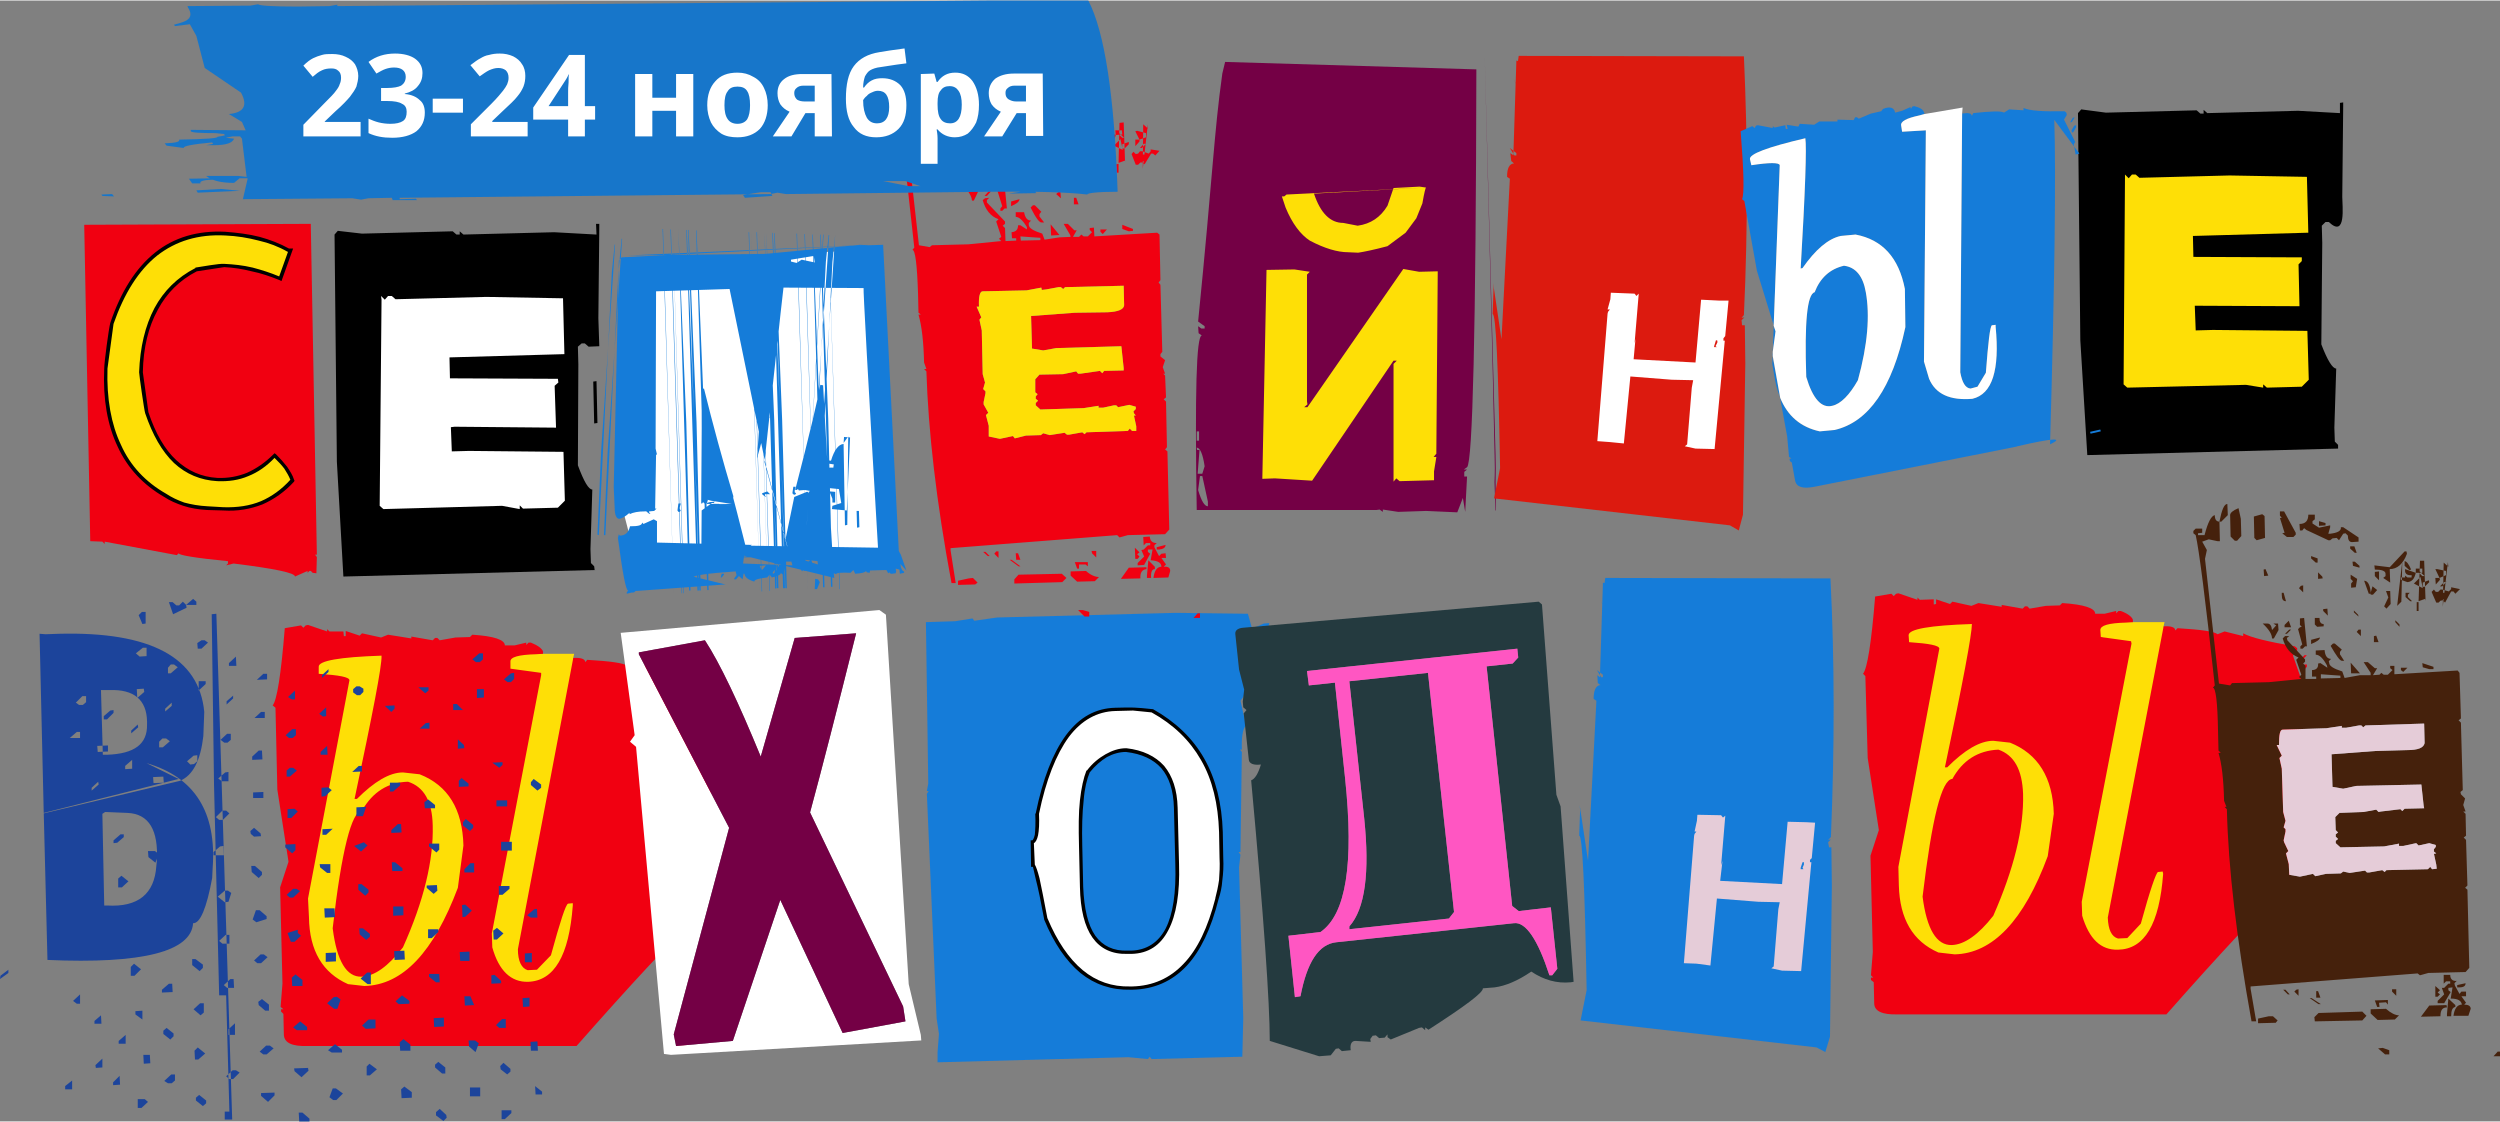 <?xml version="1.0" encoding="UTF-8"?> <svg xmlns="http://www.w3.org/2000/svg" xmlns:xlink="http://www.w3.org/1999/xlink" xml:space="preserve" width="566px" height="254px" version="1.0" style="shape-rendering:geometricPrecision; text-rendering:geometricPrecision; image-rendering:optimizeQuality; fill-rule:evenodd; clip-rule:evenodd" viewBox="0 0 5373000 2409000"><rect x="0" y="0" width="5373000" height="2409000" fill="#808080" stroke="none"/> <defs> <style type="text/css"> .fil3 {fill:#740045} .fil4 {fill:#E5CCD8} .fil0 {fill:#FEDF06} .fil9 {fill:#FF56C2} .fil6 {fill:white} .fil12 {fill:black;fill-rule:nonzero} .fil7 {fill:black;fill-rule:nonzero} .fil5 {fill:#157CD9;fill-rule:nonzero} .fil15 {fill:#1776CA;fill-rule:nonzero} .fil10 {fill:#1C449B;fill-rule:nonzero} .fil8 {fill:#243A3F;fill-rule:nonzero} .fil11 {fill:#45210C;fill-rule:nonzero} .fil13 {fill:#740045;fill-rule:nonzero} .fil14 {fill:#DC1A0F;fill-rule:nonzero} .fil1 {fill:#F10011;fill-rule:nonzero} .fil2 {fill:white;fill-rule:nonzero} </style> </defs> <g id="Слой_x0020_1">  <g id="_2798578882656"> <g> <g> <path class="fil0" d="M699000 2176000c-64000,-61000 -54000,-108000 -56000,-189000 -2000,-81000 12000,-364000 12000,-364000l3000 -233000 228000 4000 281000 10000 67000 0 -2000 9000 45000 261000 38000 414000 -326000 76000 -290000 12000z"></path> <path class="fil1" d="M647000 1343000l5000 5000 5000 -5000 5000 -1000 41000 14000 0 -5000 5000 5000 30000 0 1000 10000 4000 0 0 -11000 30000 10000 5000 -5000 41000 9000 15000 -6000 50000 8000 0 -4000 46000 8000 5000 -5000 5000 0 5000 5000 34000 -6000 31000 -1000 5000 -5000c47000,3000 70000,11000 70000,23000l21000 0 25000 -6000 0 5000 5000 -5000 5000 0c15000,6000 24000,13000 26000,19000l0 5000 -15000 1000c-37000,1000 -56000,6000 -55000,16000l0 15000 66000 9000 0 5000 -106000 555000 1000 30000c14000,50000 40000,75000 77000,74000 56000,-2000 88000,-56000 96000,-164000l0 -5000 -10000 1000c-5000,1000 -17000,38000 -37000,111000l-30000 31000 -20000 1000c-13000,-4000 -21000,-19000 -21000,-45000l119000 -626000c17000,-1000 25000,2000 26000,9000l4000 -5000c51000,3000 79000,7000 86000,13000l15000 -6000 40000 10000 0 -6000c17000,9000 54000,18000 111000,28000l6000 4000 0 5000 -10000 11000 22000 60000 -5000 5000 0 25000 11000 -1000 -5000 5000 0 6000c-7000,268000 -22000,403000 -45000,403000 -48000,45000 -131000,134000 -249000,268000l-5000 0 -573000 0c-34000,1000 -50000,-7000 -51000,-24000l-1000 -45000 -5000 -5000 0 -5000 5000 0 -6000 -5000 4000 -50000 -5000 -207000 18000 -55000 -24000 -155000 -4000 -176000 -6000 -5000c9000,-11000 18000,-66000 26000,-166000l35000 -6000zm38000 89000l0 15000c44000,3000 66000,7000 66000,14000l-89000 469000 2000 40000c1000,73000 30000,120000 84000,144000l35000 4000c83000,-2000 149000,-73000 201000,-211000l12000 -91000c-2000,-78000 -33000,-129000 -94000,-153000l-36000 -4000c-29000,0 -62000,20000 -99000,57000l-5000 0c39000,-184000 59000,-286000 58000,-308000 -90000,3000 -136000,11000 -135000,24000zm850000 43000l5000 0 -10000 10000 -5000 0 10000 -10000zm1000 20000l5000 0 0 5000 -10000 10000 -5000 1000 0 -5000 10000 -11000zm-659000 184000c34000,11000 52000,42000 53000,94000 2000,74000 -19000,162000 -64000,262000 -32000,41000 -61000,62000 -89000,63000 -32000,1000 -53000,-33000 -62000,-104000 19000,-168000 41000,-252000 63000,-253000 23000,-40000 56000,-61000 99000,-62000zm568000 567000l30000 0 0 5000 -30000 0 0 -5000z"></path> </g> <g> <path class="fil2" d="M1334000 1359000l556000 -49000 14000 10000 49000 794000 26000 109000 1000 12000 -538000 31000 -15000 -2000 -60000 -660000 -13000 -11000 10000 -14000 -30000 -220000zm612000 835000l-5000 -32000 -200000 -417000c25000,-92000 58000,-221000 99000,-385000l-132000 10000 -73000 255000c-48000,-117000 -88000,-201000 -120000,-250000l-142000 26000 0 4000 194000 373000 -119000 444000 5000 25000 122000 -11000 102000 -303000 134000 286000 135000 -25000z"></path> <path class="fil3" d="M1635000 1625000c-48000,-117000 -88000,-201000 -120000,-250000l-142000 26000 0 4000 194000 373000 -119000 444000 5000 25000 122000 -11000 102000 -303000 134000 286000 135000 -25000 -5000 -32000 -200000 -417000c25000,-92000 58000,-221000 99000,-385000l-132000 10000 -73000 255000z"></path> </g> <g> <polygon class="fil4" points="3587000,1708000 3909000,1699000 3920000,2124000 3598000,2132000 "></polygon> <path class="fil5" d="M3450000 1241000l484000 1000c9000,177000 9000,362000 1000,556000l-6000 6000 6000 -1000 -6000 6000 2000 11000 5000 0 1000 82000 -4000 325000 -10000 33000 -19000 -10000 -507000 -58000 13000 -65000c-4000,-222000 -9000,-333000 -16000,-332000l2000 -55000 -1000 -11000 18000 120000 18000 -344000 -6000 -4000c0,-19000 5000,-29000 15000,-30000l-6000 -4000 -1000 -17000 6000 5000 6000 -1000 0 -5000 -13000 -10000 11000 18000 6000 4000 40000 -25000 6000 -1000 -55000 -147000 69000 168000 -71000 15000 7000 -220000c36000,12000 37000,20000 2000,23000l-1000 -5000 4000 -28000zm421000 845000l30000 -319000 -19000 -1000 -40000 -1000 -12000 134000 -133000 -7000 5000 -43000 -3000 10000 9000 -107000 -5000 4000 -4000 -5000 -51000 -1000 -1000 13000 -5000 23000 4000 0 -4000 5000 -1000 4000 -22000 274000 27000 1000 30000 4000 14000 -144000 89000 7000 46000 1000 -3000 15000 -10000 123000 -5000 4000 23000 5000 41000 1000zm5000 -219000l-6000 0 0 -3000 4000 -12000 3000 0 0 5000 -3000 7000 2000 3000zm18000 -15000l-4000 0 0 -5000 4000 -4000 0 9000z"></path> </g> <g> <path class="fil0" d="M4117000 2108000c-64000,-61000 -54000,-108000 -57000,-189000 -2000,-81000 13000,-364000 13000,-364000l3000 -233000 228000 4000 280000 10000 68000 0 -2000 9000 44000 261000 39000 414000 -326000 76000 -290000 12000z"></path> <path class="fil1" d="M4065000 1275000l5000 5000 5000 -5000 5000 -1000 41000 14000 0 -5000 5000 5000 30000 -1000 0 11000 5000 -1000 0 -10000 30000 10000 5000 -5000 41000 9000 15000 -6000 50000 8000 0 -4000 45000 8000 5000 -5000 5000 0 5000 5000 35000 -6000 30000 -1000 5000 -5000c47000,3000 71000,11000 71000,23000l20000 0 25000 -6000 0 5000 5000 -5000 5000 0c16000,6000 24000,13000 26000,19000l0 5000 -15000 1000c-37000,1000 -55000,6000 -55000,16000l1000 15000 65000 9000 1000 5000 -107000 555000 1000 30000c15000,50000 40000,74000 77000,73000 57000,-1000 89000,-55000 97000,-163000l-1000 -5000 -10000 1000c-4000,1000 -17000,38000 -37000,111000l-29000 31000 -20000 1000c-14000,-4000 -21000,-19000 -22000,-45000l120000 -626000c16000,-1000 25000,2000 25000,9000l5000 -5000c50000,3000 79000,7000 86000,13000l15000 -6000 40000 10000 0 -6000c16000,9000 53000,18000 111000,28000l5000 4000 0 5000 -9000 11000 21000 60000 -5000 5000 1000 25000 10000 -1000 -5000 5000 0 5000c-7000,269000 -21000,403000 -44000,404000 -48000,45000 -132000,134000 -250000,268000l-5000 0 -573000 0c-33000,1000 -50000,-7000 -50000,-24000l-1000 -45000 -6000 -5000 0 -5000 5000 0 -5000 -5000 4000 -50000 -5000 -207000 18000 -55000 -24000 -155000 -5000 -176000 -5000 -5000c9000,-11000 18000,-66000 26000,-166000l35000 -6000zm37000 89000l1000 15000c43000,3000 65000,7000 65000,14000l-88000 469000 1000 40000c2000,72000 30000,120000 85000,144000l35000 4000c82000,-2000 149000,-73000 200000,-211000l13000 -91000c-2000,-78000 -34000,-129000 -94000,-153000l-36000 -4000c-29000,0 -62000,20000 -99000,57000l-5000 0c39000,-184000 58000,-286000 58000,-308000 -91000,3000 -136000,11000 -136000,24000zm851000 43000l5000 0 -10000 10000 -5000 0 10000 -10000zm0 20000l5000 0 0 5000 -9000 10000 -5000 0 -1000 -5000 10000 -10000zm-658000 183000c34000,12000 51000,43000 53000,95000 2000,74000 -20000,162000 -64000,262000 -32000,41000 -62000,62000 -89000,63000 -33000,1000 -54000,-34000 -63000,-104000 20000,-168000 41000,-252000 64000,-253000 22000,-40000 55000,-61000 99000,-63000z"></path> </g> <g> <path class="fil5" d="M2090000 1328000l4000 5000 49000 -7000 385000 -10000 154000 2000 9000 32000 25000 -11000 12000 -1000c-24000,91000 -44000,146000 -62000,167000l10000 44000 0 11000c-5000,8000 -8000,24000 -7000,50000l-4000 0 4000 5000 -3000 215000 -4000 0 4000 6000 -3000 27000 9000 324000 -2000 83000 -195000 5000 -4000 -5000 -4000 5000 -42000 -4000 -410000 11000 0 -22000 3000 -39000 -5000 -33000 -21000 -483000 4000 -6000 -4000 0 3000 -16000 -5000 -347000 63000 -2000 37000 -6000zm128000 481000l2000 49000c4000,0 13000,38000 28000,115000 41000,102000 102000,152000 182000,150000l4000 -1000c90000,-2000 151000,-66000 181000,-192000 8000,-24000 11000,-53000 10000,-88000l-1000 -55000c-3000,-122000 -52000,-209000 -148000,-260000l-41000 -5000 -38000 1000c-81000,2000 -137000,77000 -168000,225000 1000,40000 -2000,60000 -11000,61000zm202000 -198000c69000,8000 105000,49000 107000,124000l3000 121000c4000,124000 -29000,188000 -98000,189000l-9000 1000c-63000,1000 -96000,-46000 -98000,-141000l-3000 -88000c-2000,-77000 4000,-131000 17000,-160000 24000,-30000 51000,-45000 81000,-46000z"></path> <path class="fil6" d="M2624000 1787000c-3000,-122000 -52000,-209000 -148000,-260000l-41000 -5000 -38000 1000c-81000,2000 -137000,77000 -168000,225000 1000,40000 -2000,60000 -11000,61000l2000 49000c4000,0 13000,38000 28000,115000 41000,102000 102000,152000 182000,150000l4000 -1000c90000,-2000 151000,-66000 181000,-192000 8000,-24000 11000,-53000 10000,-88000l-1000 -55000zm-204000 -176000c69000,8000 105000,49000 107000,124000l3000 121000c4000,124000 -29000,188000 -98000,189000l-9000 1000c-63000,1000 -96000,-46000 -98000,-141000l-3000 -88000c-2000,-77000 4000,-131000 17000,-160000 24000,-30000 51000,-45000 81000,-46000z"></path> <path class="fil7" d="M2620000 1787000c-2000,-60000 -14000,-112000 -39000,-155000 -24000,-42000 -59000,-76000 -106000,-102000l-40000 -4000 -38000 1000c-39000,1000 -73000,20000 -100000,56000 -27000,37000 -49000,92000 -64000,165000 1000,20000 0,36000 -2000,46000 -2000,9000 -5000,15000 -9000,17000l2000 46000c3000,5000 6000,14000 10000,29000 4000,19000 10000,48000 17000,86000 21000,50000 46000,87000 76000,112000 29000,24000 63000,36000 102000,35000l4000 0c45000,-1000 82000,-18000 111000,-49000 30000,-31000 52000,-78000 68000,-140000l0 -1000c3000,-11000 6000,-25000 8000,-39000 1000,-14000 2000,-30000 1000,-48000l-1000 -55000zm-32000 -158000c25000,44000 38000,96000 40000,158000l1000 55000c1000,18000 0,34000 -2000,49000 -1000,15000 -4000,28000 -8000,40000 -16000,64000 -39000,112000 -69000,144000 -31000,33000 -70000,50000 -116000,51000l-4000 0c-41000,1000 -77000,-11000 -108000,-36000 -31000,-26000 -57000,-64000 -78000,-115000l0 -1000c-7000,-38000 -13000,-67000 -18000,-86000l-6000 -26000 -4000 0 -1000 -57000 3000 0c2000,0 4000,-4000 6000,-12000 1000,-10000 2000,-25000 1000,-45000l1000 -1000c15000,-74000 37000,-130000 65000,-168000 29000,-39000 64000,-58000 106000,-59000 38000,-1000 42000,-1000 80000,3000l1000 0c48000,27000 85000,62000 110000,106000zm-167000 -22000c35000,4000 62000,17000 81000,38000 18000,22000 28000,51000 29000,90000l3000 121000c2000,62000 -6000,110000 -23000,142000 -17000,33000 -43000,50000 -79000,51000l-9000 0c-33000,1000 -58000,-11000 -75000,-35000 -17000,-24000 -26000,-60000 -27000,-109000l-2000 -88000c-1000,-39000 -1000,-71000 2000,-98000 3000,-27000 8000,-49000 14000,-64000l1000 0c12000,-16000 26000,-27000 40000,-35000 14000,-8000 29000,-13000 44000,-13000l1000 0zm75000 43000c-17000,-19000 -42000,-31000 -76000,-35000 -14000,0 -28000,4000 -41000,11000 -13000,8000 -25000,18000 -37000,33000 -6000,14000 -11000,34000 -13000,60000 -3000,27000 -4000,59000 -3000,98000l2000 88000c2000,47000 10000,82000 26000,105000 16000,22000 39000,33000 69000,32000l8000 0c33000,-1000 58000,-17000 74000,-47000 16000,-31000 23000,-78000 21000,-139000l-3000 -121000c-1000,-37000 -10000,-65000 -27000,-85000z"></path> </g> <g> <path class="fil8" d="M2672000 1348000l635000 -56000 7000 6000 31000 409000 9000 25000 28000 377000 -6000 1000c-30000,3000 -58000,-5000 -85000,-23000 -29000,20000 -56000,31000 -79000,34000l-25000 2000c1000,9000 -38000,38000 -117000,89000l-7000 -5000 0 6000 -7000 -6000 -6000 1000 -61000 25000 -7000 -5000 0 -6000 -6000 7000 -12000 1000 -7000 -6000 -7000 1000 -5000 7000 1000 6000 -33000 -2000c-8000,0 -12000,7000 -10000,20000l-19000 2000 -7000 -6000 -6000 1000 -11000 14000 -25000 2000 -106000 -33000c0,-81000 -13000,-268000 -40000,-560000 8000,-3000 15000,-14000 21000,-34000 -16000,2000 -25000,-2000 -26000,-10000l-11000 -100000 6000 -7000 -7000 -6000 -1000 -12000 3000 -26000 -11000 -43000 -8000 -76000c-1000,-8000 5000,-13000 17000,-14000zm137000 93000l4000 31000 56000 -6000 22000 207000c19000,182000 2000,291000 -53000,329000l-69000 8000 14000 132000 12000 -2000c14000,-73000 39000,-112000 77000,-116000l382000 -41000c25000,-3000 51000,35000 76000,112000l6000 0 11000 -14000 -14000 -132000 -69000 8000 -14000 -11000 -55000 -515000 56000 -6000 12000 -13000 -2000 -19000 -452000 48000zm91000 22000l169000 -18000 56000 514000 -11000 14000 -214000 23000 0 -6000c34000,-38000 44000,-116000 32000,-232000l-32000 -295000z"></path> <path class="fil9" d="M3069000 1445000l56000 514000 -11000 14000 -214000 23000 0 -6000c34000,-38000 44000,-116000 32000,-232000l-32000 -295000 169000 -18000zm-200000 21000l22000 207000c19000,182000 2000,291000 -53000,329000l-69000 8000 14000 132000 12000 -2000c14000,-73000 39000,-112000 77000,-116000l382000 -41000c25000,-3000 51000,35000 76000,112000l6000 0 11000 -14000 -14000 -132000 -69000 8000 -14000 -11000 -55000 -515000 56000 -6000 12000 -13000 -2000 -19000 -452000 48000 4000 31000 56000 -6000z"></path> </g> <path class="fil10" d="M94000 1746000l8000 316000c204000,9000 309000,-18000 313000,-79000 15000,1000 29000,-32000 41000,-97000l1000 -21000c9000,-121000 -39000,-196000 -142000,-226000l69000 34000 -290000 73000zm180000 0c46000,2000 67000,37000 63000,104000l-1000 10000c-4000,60000 -39000,89000 -106000,85000l-6000 0 -4000 -197000 6000 -4000 48000 2000zm-176000 -384000l29000 -1000c197000,-5000 301000,51000 312000,168000l-2000 52000c-6000,52000 -22000,84000 -50000,96000l-293000 70000 -9000 -386000 13000 1000zm357000 -43000l10000 -1000 34000 1087000 -16000 0 0 -17000 10000 0 -7000 -250000 -15000 0 -11000 -451000 -5000 -368000zm-238000 163000l4000 139000 9000 0c59000,-2000 87000,-23000 86000,-65000l0 -7000c-1000,-46000 -28000,-69000 -81000,-67000l-18000 0zm-199000 601000l0 7000 -18000 13000 1000 -7000 17000 -13000zm397000 -797000l7000 6000 0 7000 -22000 0 15000 -13000zm-52000 7000l8000 0 8000 7000 6000 0 8000 -8000 7000 7000 1000 6000 -29000 14000 -9000 -26000zm-50000 21000l0 25000 -7000 1000 -8000 -19000 7000 -7000 8000 0zm120000 61000l-9000 6000 1000 12000 8000 0 14000 -13000 -7000 -5000 -7000 0zm-141000 28000l8000 7000 15000 -1000 0 -18000 -8000 0 -15000 12000zm200000 21000l0 6000 16000 0 -1000 -20000 -15000 14000zm523000 -8000l8000 6000 8000 0 7000 -6000 0 -13000 -8000 0 -15000 13000zm-648000 11000l-6000 7000 0 12000 6000 0 15000 -13000 -8000 -6000 -7000 0zm325000 23000l0 6000 14000 -13000 0 -6000 -14000 13000zm-140000 10000l22000 -1000 0 -12000 -8000 0 -14000 13000zm-125000 3000l0 20000 15000 -14000 0 -6000 -15000 0zm656000 -4000l8000 6000 7000 0 7000 -7000 0 -13000 -7000 1000 -15000 13000zm-789000 21000l1000 19000 15000 -13000 -1000 -7000 -15000 1000zm472000 -6000l-7000 6000 0 7000 8000 6000 7000 0 7000 -7000 0 -7000 -8000 -5000 -7000 0zm-603000 35000l7000 5000 8000 0 7000 -6000 0 -13000 -8000 0 -14000 14000zm456000 -12000l8000 5000 7000 0 0 -19000 -15000 14000zm280000 -21000l15000 13000 7000 -6000 0 -7000 -22000 0zm-412000 30000l0 7000 14000 -13000 0 -6000 -14000 12000zm538000 -26000l0 19000 15000 -1000 0 -18000 -15000 0zm-670000 42000l0 6000 14000 -12000 0 -7000 -14000 13000zm-132000 16000l0 7000 7000 0 14000 -14000 0 -6000 -7000 1000 -14000 12000zm463000 -5000l8000 6000 7000 -1000 0 -19000 -15000 14000zm141000 -17000l14000 13000 7000 -7000 0 -7000 -21000 1000zm147000 -4000l0 13000 21000 0 -13000 -13000 -8000 0zm-427000 30000l22000 0 0 -13000 -8000 0 -14000 13000zm-265000 27000l0 6000 15000 -13000 -1000 -6000 -14000 13000zm-132000 16000l22000 0 0 -13000 -7000 0 -15000 13000zm752000 -20000l21000 0 0 -13000 -8000 1000 -13000 12000zm-288000 14000l7000 6000 8000 0 7000 -6000 0 -13000 -8000 0 -14000 13000zm-140000 10000l8000 6000 7000 0 7000 -6000 0 -13000 -8000 0 -14000 13000zm-125000 -3000l-7000 7000 0 12000 8000 0 15000 -13000 -8000 -6000 -8000 0zm-140000 16000l1000 13000 22000 -1000 0 -13000 -23000 1000zm775000 -14000l0 20000 14000 -1000 -1000 -7000 -13000 -12000zm-295000 27000l0 6000 15000 0 -1000 -19000 -14000 13000zm-147000 10000l0 7000 22000 -1000 -1000 -19000 -7000 0 -14000 13000zm-140000 10000l7000 7000 8000 -1000 7000 -6000 0 -13000 -8000 1000 -14000 12000zm-133000 10000l0 7000 15000 -1000 0 -19000 -15000 13000zm354000 4000l-7000 6000 0 13000 7000 0 15000 -13000 -8000 -6000 -7000 0zm134000 9000l21000 -1000 0 -12000 -7000 0 -14000 13000zm301000 -20000l15000 11000 7000 -6000 0 -6000 -22000 1000zm-589000 34000l8000 6000 14000 0 0 -20000 -7000 1000 -15000 13000zm-140000 -3000l1000 13000 22000 -1000 -1000 -13000 -22000 1000zm-132000 23000l0 6000 15000 -13000 -1000 -6000 -14000 13000zm795000 -21000l-6000 6000 0 13000 21000 -1000 0 -6000 -15000 -12000zm-154000 10000l0 19000 7000 0 15000 -13000 0 -6000 -22000 0zm309000 -8000l-6000 7000 0 6000 14000 12000 8000 -6000 0 -7000 -16000 -12000zm-456000 19000l0 19000 8000 -1000 14000 -13000 -8000 -6000 -14000 1000zm-427000 17000l-7000 7000 0 12000 7000 -1000 15000 -12000 -8000 -6000 -7000 0zm132000 -4000l0 7000 16000 12000 7000 -6000 0 -13000 -23000 0zm148000 -3000l0 12000 22000 0 0 -13000 -22000 1000zm376000 15000l-8000 6000 1000 13000 22000 0 0 -7000 -15000 -12000zm147000 2000l0 13000 23000 0 0 -13000 -23000 0zm-736000 26000l-7000 7000 0 13000 8000 -1000 14000 -13000 -8000 -6000 -7000 0zm133000 10000l7000 6000 8000 0 14000 -14000 -7000 -6000 -8000 0 -14000 14000zm154000 -17000l0 19000 8000 0 14000 -14000 -7000 -6000 -15000 1000zm148000 -4000l0 19000 14000 0 7000 -20000 -21000 1000zm-589000 28000l0 13000 22000 -1000 0 -19000 -22000 7000zm824000 -3000l-6000 7000 0 7000 15000 12000 7000 -7000 0 -6000 -16000 -13000zm-603000 23000l-7000 6000 1000 13000 7000 0 14000 -13000 -7000 -6000 -8000 0zm148000 -4000l-8000 7000 1000 6000 7000 6000 15000 -1000 -1000 -6000 -14000 -12000zm295000 5000l0 6000 22000 -1000 -1000 -18000 -7000 0 -14000 13000zm-597000 22000l0 6000 8000 -1000 14000 -12000 0 -6000 -7000 0 -15000 13000zm449000 -24000l0 12000 8000 0 14000 -13000 -22000 1000zm-234000 49000l0 7000 22000 0 -1000 -20000 -7000 1000 -14000 12000zm154000 -16000l0 6000 15000 13000 7000 -7000 0 -13000 -22000 1000zm148000 3000l15000 12000 14000 -13000 -8000 -7000 -21000 8000zm-443000 11000l1000 13000 15000 12000 7000 -19000 -8000 -6000 -15000 0zm604000 -16000l0 6000 16000 13000 6000 -6000 0 -13000 -22000 0zm155000 -4000l0 19000 23000 0 0 -19000 -23000 0zm-898000 37000l0 18000 15000 0 0 -19000 -15000 1000zm361000 15000l1000 13000 15000 13000 7000 -7000 0 -6000 -15000 -13000 -8000 0zm147000 -4000l1000 7000 15000 12000 7000 0 0 -19000 -23000 0zm155000 -4000l1000 19000 22000 0 0 -6000 -16000 -13000 -7000 0zm-442000 18000l-6000 7000 0 6000 15000 13000 7000 -7000 0 -7000 -16000 -12000zm598000 -3000l0 7000 21000 0 0 -20000 -8000 0 -13000 13000zm-737000 14000l-7000 6000 0 19000 8000 0 14000 -13000 -15000 -12000zm509000 18000l0 12000 15000 13000 7000 -7000 0 -6000 -15000 -12000 -7000 0zm-302000 27000l15000 12000 8000 -1000 6000 -19000 -7000 -5000 -7000 0 -15000 13000zm148000 -4000l7000 6000 7000 0 15000 -14000 -8000 -5000 -7000 0 -14000 13000zm301000 -20000l0 5000 15000 13000 8000 -7000 -1000 -12000 -22000 1000zm-588000 34000l0 6000 22000 -1000 -1000 -19000 -7000 0 -14000 14000zm743000 -33000l0 19000 8000 0 15000 -13000 0 -6000 -23000 0zm-876000 36000l0 6000 15000 13000 0 -19000 -15000 0zm354000 16000l-7000 20000 8000 6000 22000 -7000 0 -6000 -15000 -13000 -8000 0zm147000 -4000l1000 20000 22000 -1000 -1000 -19000 -22000 0zm148000 -4000l0 20000 22000 -1000 0 -19000 -22000 0zm148000 -3000l1000 26000 6000 -1000 14000 -13000 -14000 -13000 -7000 1000zm-590000 22000l0 19000 8000 0 15000 -13000 -1000 -7000 -22000 1000zm730000 0l8000 5000 14000 0 -1000 -19000 -6000 1000 -15000 13000zm-862000 16000l1000 19000 14000 0 0 -19000 -15000 0zm-118000 15000l8000 19000 8000 0 -1000 -25000 -7000 6000 -8000 0zm465000 7000l7000 19000 8000 0 14000 -13000 -7000 -6000 0 -7000 -22000 7000zm154000 -10000l1000 13000 14000 12000 8000 -7000 0 -6000 -15000 -12000 -8000 0zm-301000 27000l7000 6000 15000 0 0 -19000 -8000 0 -14000 13000zm449000 -25000l0 19000 8000 0 14000 -13000 0 -6000 -22000 0zm148000 -3000l-8000 6000 1000 19000 7000 0 14000 -13000 -14000 -12000zm-723000 25000l-6000 6000 0 7000 15000 12000 7000 -6000 0 -7000 -16000 -12000zm-132000 16000l1000 19000 7000 0 15000 -13000 0 -7000 -23000 1000zm333000 29000l7000 6000 8000 0 14000 -13000 -8000 -6000 -7000 0 -14000 13000zm154000 -16000l0 19000 22000 -1000 0 -19000 -22000 1000zm147000 -4000l1000 19000 22000 -1000 -1000 -19000 -22000 1000zm-434000 17000l0 13000 16000 13000 7000 -7000 0 -7000 -16000 -12000 -7000 0zm575000 -15000l1000 19000 20000 0 0 -20000 -21000 1000zm-700000 25000l-7000 7000 0 19000 8000 0 14000 -14000 -15000 -12000zm840000 -22000l0 19000 15000 0 0 -20000 -15000 1000zm-493000 45000l-8000 7000 1000 18000 22000 0 0 -13000 -15000 -12000zm140000 9000l15000 12000 7000 0 0 -25000 -8000 0 -14000 13000zm-294000 14000l7000 6000 15000 0 -1000 -19000 -7000 0 -14000 13000zm441000 -24000l0 6000 15000 12000 8000 0 -1000 -18000 -22000 0zm-574000 34000l0 6000 23000 -1000 -1000 -18000 -7000 0 -15000 13000zm708000 -31000l0 18000 21000 -1000 0 -5000 -14000 -13000 -7000 1000zm-899000 55000l8000 6000 7000 0 0 -20000 -15000 14000zm406000 -4000l-8000 6000 1000 7000 14000 12000 8000 0 0 -13000 -15000 -12000zm140000 9000l15000 12000 7000 0 7000 -20000 -8000 -6000 -7000 1000 -14000 13000zm147000 -4000l7000 6000 23000 -1000 0 -6000 -16000 -12000 -14000 13000zm-434000 17000l15000 13000 7000 -6000 0 -20000 -8000 0 -14000 13000zm582000 -28000l1000 20000 20000 -1000 -8000 -19000 -13000 0zm125000 4000l1000 19000 14000 -1000 0 -19000 -15000 1000zm-832000 28000l0 7000 15000 11000 0 -19000 -15000 1000zm-88000 21000l0 6000 15000 0 -1000 -18000 -14000 12000zm288000 18000l0 12000 14000 0 0 -25000 -14000 13000zm139000 -4000l8000 6000 22000 0 0 -7000 -15000 -12000 -15000 13000zm148000 -4000l8000 7000 21000 -1000 0 -19000 -15000 0 -14000 13000zm154000 -16000l1000 19000 21000 -1000 0 -19000 -22000 1000zm-574000 21000l-7000 6000 0 7000 15000 12000 7000 -7000 0 -6000 -15000 -12000zm708000 -6000l7000 6000 14000 0 0 -19000 -8000 0 -13000 13000zm-811000 34000l0 6000 15000 0 0 -19000 -15000 13000zm612000 -4000l-8000 7000 1000 18000 22000 0 0 -13000 -15000 -12000zm-442000 18000l-7000 7000 1000 19000 7000 0 15000 -13000 -16000 -13000zm133000 9000l8000 6000 7000 0 15000 -13000 -8000 -6000 -8000 0 -14000 13000zm147000 -3000l8000 5000 22000 0 0 -6000 -15000 -12000 -15000 13000zm302000 -21000l1000 13000 14000 12000 7000 -19000 -8000 -6000 -14000 0zm133000 3000l1000 19000 15000 0 -1000 -20000 -15000 1000zm-832000 28000l1000 19000 14000 -1000 -1000 -18000 -14000 0zm-103000 22000l1000 6000 14000 -1000 0 -19000 -15000 14000zm589000 -3000l-6000 6000 0 19000 7000 0 15000 -13000 -16000 -12000zm148000 -4000l-7000 6000 0 6000 15000 13000 7000 0 0 -13000 -15000 -12000zm-456000 31000l7000 6000 8000 0 14000 -14000 -8000 -5000 -7000 0 -14000 13000zm146000 -17000l1000 6000 15000 13000 15000 -14000 -1000 -6000 -30000 1000zm450000 -12000l-7000 7000 1000 7000 14000 11000 7000 -6000 0 -6000 -15000 -13000zm-839000 42000l0 6000 15000 -1000 -1000 -19000 -14000 14000zm110000 -3000l8000 5000 8000 0 7000 -6000 0 -13000 -8000 0 -15000 14000zm-213000 11000l0 7000 15000 0 0 -19000 -15000 12000zm575000 5000l-7000 19000 8000 6000 7000 0 14000 -14000 -15000 -11000 -7000 0zm154000 -4000l-7000 6000 1000 19000 22000 -1000 0 -12000 -16000 -12000zm-441000 18000l-7000 6000 0 6000 15000 12000 7000 -6000 0 -6000 -15000 -12000zm133000 -4000l0 6000 15000 13000 14000 -14000 0 -6000 -29000 1000zm449000 -12000l0 19000 22000 0 0 -19000 -22000 0zm140000 -3000l1000 18000 14000 0 0 -6000 -15000 -12000zm-854000 28000l0 19000 8000 0 14000 -13000 -7000 -6000 -15000 0zm346000 29000l1000 19000 22000 0 0 -6000 -15000 -13000 -8000 0zm303000 -8000l-8000 7000 0 7000 16000 12000 7000 -7000 -1000 -6000 -14000 -13000zm133000 3000l0 19000 7000 0 14000 -13000 0 -6000 -21000 0z"></path> <g> <path class="fil11" d="M4787000 1082000l1000 24000 -14000 14000 -4000 0c5000,-25000 10000,-38000 17000,-38000zm24000 9000l5000 23000 1000 37000 -9000 10000 -5000 0 -9000 -9000 -1000 -46000c0,-5000 6000,-10000 18000,-15000zm89000 7000l9000 0 25000 46000 0 4000 -5000 5000 -14000 0 -10000 -8000 5000 -1000 -10000 -32000 4000 0 -4000 -5000 0 -9000zm-140000 8000c0,10000 4000,14000 10000,14000l1000 42000 -5000 0 -19000 -4000 -14000 5000 10000 18000 -4000 19000 30000 268000 24000 4000 4000 -5000 79000 -2000 70000 -7000 -5000 -4000 5000 -5000 -11000 -32000 5000 -5000c-17000,-7000 -28000,-20000 -34000,-41000l5000 -5000 9000 0 -5000 4000 1000 5000 38000 41000 0 5000 -4000 4000 5000 5000 0 28000 23000 0 0 -5000 -9000 0 0 -14000c9000,0 14000,-5000 13000,-14000l5000 -1000 15000 10000 -1000 -5000c-8000,-15000 -16000,-23000 -24000,-23000l0 -9000 19000 -1000c1000,13000 6000,19000 14000,19000l-5000 5000 1000 4000c0,6000 9000,12000 28000,18000l5000 14000 33000 -6000 23000 0 0 -5000 -15000 -23000 9000 0 15000 13000 5000 0 -9000 15000 14000 -1000 4000 -4000 5000 4000 9000 0 10000 -10000 -5000 -4000 0 -5000 9000 0 0 18000 136000 -8000 4000 5000 3000 98000 -5000 4000 5000 5000 4000 145000 -5000 4000 1000 5000 9000 9000 -4000 14000 5000 14000 -5000 0 5000 5000 1000 47000 -5000 4000 5000 5000 3000 98000 -5000 5000 5000 4000 4000 168000 -8000 9000 -80000 2000 -18000 5000 -5000 -4000 -359000 28000 0 5000 12000 70000 -10000 0c-32000,-177000 -50000,-329000 -53000,-456000l-5000 -5000 4000 0 -5000 -13000c-1000,-46000 -5000,-80000 -12000,-103000l5000 0 -5000 -5000 -1000 -42000c-1000,-62000 -5000,-93000 -11000,-93000l4000 -5000c-20000,-185000 -34000,-293000 -41000,-323000l-5000 -4000 0 -5000 5000 -5000 14000 0 0 9000 -9000 1000 0 4000 14000 0c7000,-27000 14000,-41000 22000,-43000zm102000 -2000l5000 4000 1000 47000 -18000 5000 -5000 -5000 -1000 -46000 18000 -5000zm99000 1000l14000 0 0 10000 -5000 4000 0 5000 14000 9000 24000 -5000 0 4000 -4000 14000 4000 0c16000,-2000 24000,-6000 23000,-14000l5000 0 33000 22000 0 9000 -14000 1000c-6000,0 -9000,-5000 -9000,-14000l-5000 -5000 -5000 1000 -9000 14000 -5000 -5000 -9000 1000 -5000 4000 -4000 0 -47000 -22000 -5000 -4000 -4000 5000 -5000 0 -1000 -14000c13000,0 19000,-7000 19000,-20000zm23000 14000l14000 4000 0 5000 -14000 1000 0 -10000zm67000 54000l9000 0 5000 14000 -4000 0 -10000 -9000 0 -5000zm117000 11000l4000 0 1000 5000c-8000,22000 -21000,33000 -37000,33000l1000 29000 -15000 -10000 5000 -4000 0 -5000c0,-6000 -8000,-9000 -23000,-9000l-1000 -9000 33000 4000 32000 -34000zm-201000 10000l14000 5000 0 9000 -4000 0 -10000 -9000 0 -5000zm89000 12000l5000 0 10000 9000 0 4000 -14000 -4000 -1000 -9000zm113000 16000l23000 8000c-3000,13000 -8000,19000 -18000,20000l-14000 -5000 0 -5000 9000 0 0 -4000 5000 4000 9000 0 0 -5000c-9000,1000 -14000,-3000 -14000,-9000l0 -4000zm23000 -1000l14000 0 0 9000 -14000 0 0 -9000zm-88000 7000l9000 -1000 0 19000 -9000 -9000 0 -9000zm-52000 6000l14000 9000 -3000 18000 -10000 1000 0 -9000 4000 -5000 -5000 -5000 0 -9000zm150000 5000l5000 24000 -19000 -10000 14000 -14000zm-121000 8000c7000,0 12000,7000 14000,23000l0 5000 -4000 0 -10000 -28000zm187000 14000l19000 4000 -10000 10000 -4000 -5000 -5000 0 -13000 24000 -5000 -5000 -5000 1000 -4000 4000 -5000 0 -10000 -23000 5000 -5000 4000 5000 5000 0 5000 -5000 4000 0 14000 4000 5000 -5000 0 -4000zm-140000 8000l9000 0 1000 28000 -9000 10000 -5000 -5000 9000 -19000 -5000 -14000zm42000 4000l9000 0 -4000 4000 0 5000 9000 9000 -4000 0 -10000 -9000 0 -9000zm42000 13000l1000 4000 -3000 -86000 -9000 0 -3000 87000 14000 -5000zm-51000 6000l2000 -87000 -11000 96000 9000 -9000zm89000 11000l11000 -96000 1000 10000 -10000 -9000 -2000 95000zm-82000 -98000c4000,0 9000,6000 14000,18000l-4000 1000 -10000 -9000 0 -10000zm-303000 18000l4000 -1000 6000 14000 -9000 1000 -1000 -14000zm117000 6000l9000 9000 1000 4000 -10000 1000 0 -14000zm210000 -6000l4000 0 15000 14000 -5000 0 -14000 -14000zm42000 -1000l4000 0 19000 4000 0 9000 -14000 6000 -9000 -19000zm0 19000l9000 0 1000 4000 -9000 10000 -1000 -14000zm-14000 5000l1000 4000 -10000 10000 -4000 0 0 -9000 13000 -5000zm-270000 11000l0 15000 -9000 -9000 4000 -5000 5000 -1000zm303000 -7000l5000 -1000 -9000 10000 -5000 0 9000 -9000zm-154000 9000l10000 8000 -9000 10000 -5000 0 0 -4000 4000 -14000zm-195000 14000l4000 0 5000 18000c-6000,0 -9000,-4000 -9000,-13000l0 -5000zm340000 0l14000 0 1000 13000 -9000 1000 -6000 -14000zm-50000 20000l4000 0 0 19000 -4000 0 0 -19000zm-201000 15000l9000 -1000 1000 15000 -10000 -10000 0 -4000zm66000 3000l9000 9000 1000 4000 -10000 -9000 0 -4000zm-116000 17000l9000 -1000 6000 61000 -4000 0 -5000 5000 -5000 0 0 -5000 4000 -4000 -9000 -33000 4000 -4000 4000 -1000 -4000 -4000 0 -14000zm32000 -1000l10000 0c0,9000 3000,13000 9000,13000l0 5000 -14000 1000 -5000 -5000 0 -14000zm-56000 6000l5000 14000 -14000 0 0 -5000 9000 -9000zm-56000 6000l10000 0c6000,0 9000,5000 10000,14000l9000 -10000 -6000 -4000 10000 0 1000 14000 -10000 18000 -4000 0c0,-9000 -7000,-20000 -20000,-32000zm285000 -7000l9000 9000 0 5000 -9000 -10000 0 -4000zm-228000 20000l4000 0 -9000 9000 -4000 0 9000 -9000zm154000 0l0 14000 -9000 -9000 4000 -5000 5000 0zm-88000 17000c0,4000 -6000,9000 -19000,14000l0 -9000 19000 -5000zm116000 -3000l5000 -1000 5000 14000 -10000 0 0 -13000zm-84000 16000l15000 13000 -4000 5000 0 5000 9000 14000 -5000 0c-4000,0 -12000,-11000 -24000,-32000l5000 -5000 4000 0zm34000 41000l20000 23000 -19000 0 -1000 -23000zm154000 1000l24000 8000 0 5000 -9000 0 -14000 -4000 -1000 -9000zm-46000 10000l14000 0 -9000 9000 -5000 -4000 0 -5000zm-172000 14000l0 9000 42000 -1000 0 -5000 -42000 -3000zm12000 116000l-94000 3000c-6000,0 -8000,11000 -8000,33000l-5000 0 11000 23000 -5000 5000 5000 23000 3000 93000 5000 19000 -4000 14000 4000 4000 0 5000 -4000 19000 1000 4000 9000 19000 -5000 5000 6000 23000 1000 23000 23000 4000 28000 -6000 5000 5000 23000 -5000 32000 -1000 5000 -4000 14000 3000 33000 -5000 4000 4000 5000 0 28000 -5000 5000 4000 4000 -4000 89000 -2000 5000 -5000 4000 5000 10000 -1000 -1000 -9000 -5000 -23000 5000 -1000 -5000 -4000 0 -5000 4000 -5000 0 -4000 -14000 -4000 -23000 5000 -5000 -5000 -5000 1000 -23000 5000 -9000 0 0 -5000 -32000 6000 -94000 2000 -10000 -9000 0 -5000 5000 -4000 -5000 -5000 0 -5000 5000 -4000 -5000 -5000 -1000 -28000 9000 -9000 52000 -2000 27000 -5000 5000 5000 5000 -1000 42000 -5000 4000 4000 5000 -5000 42000 -1000 -1000 -5000 -5000 -46000 -140000 3000 -28000 6000 -23000 -4000 -2000 -70000 93000 -7000 70000 -2000c23000,0 35000,-5000 37000,-15000l-1000 -42000 -126000 4000 -5000 4000 -4000 -4000 -5000 0 -28000 5000 -9000 0 0 -4000 -33000 5000zm252000 530000l14000 0c0,9000 5000,14000 14000,13000l-5000 5000 1000 5000 10000 18000 4000 -5000 10000 0 0 10000 -10000 0 10000 14000 -4000 4000c9000,0 14000,3000 14000,9000l-5000 15000 -32000 0c2000,-15000 8000,-24000 18000,-24000 -1000,-8000 -8000,-13000 -24000,-13000l4000 -24000 -9000 1000 0 5000 5000 4000 -14000 24000 -14000 0 0 -5000 14000 -14000 -5000 -14000 5000 0 9000 -9000 4000 0 0 -5000 -9000 0 -5000 5000 0 -19000zm47000 18000c0,6000 -4000,9000 -14000,9000l-4000 0 0 -5000 18000 -4000zm-392000 14000l5000 0 9000 10000 -4000 0 -10000 -10000zm33000 -1000l0 14000 -9000 -9000 4000 -4000 5000 -1000zm294000 -7000l10000 9000 -5000 5000 5000 4000 -5000 5000 -5000 0 0 -23000zm-256000 11000l4000 0 5000 14000 -9000 0 0 -14000zm163000 -4000l9000 0 0 14000 -9000 -9000 0 -5000zm-177000 19000l4000 0 20000 13000 -5000 0 -19000 -13000zm140000 5000l28000 -1000 0 10000 -4000 -5000 -15000 1000 1000 9000 -5000 0 -5000 -14000zm158000 -4000l15000 14000 0 4000c-6000,1000 -9000,7000 -9000,20000l-9000 0 0 -5000 3000 -33000zm-41000 15000l37000 -1000 1000 5000c-10000,0 -14000,6000 -14000,19000l-42000 1000 18000 -24000zm-126000 8000l33000 -1000c10000,9000 20000,14000 28000,14000l-9000 9000 -37000 1000 -15000 -14000 0 -9000zm-112000 8000l94000 -3000 9000 9000 -9000 10000 -102000 2000 -1000 -9000 9000 -9000zm-107000 7000l9000 0 10000 9000 -4000 5000 -38000 1000 0 -10000 23000 -5000zm235000 69000l10000 -1000 14000 5000 0 9000 -9000 0 -15000 -13000zm257000 7000l5000 0 0 10000 -14000 0 9000 -10000z"></path> <path class="fil4" d="M5000000 1564000l-94000 3000c-6000,0 -8000,11000 -8000,33000l-5000 0 11000 23000 -5000 5000 5000 23000 3000 93000 5000 19000 -4000 14000 4000 4000 0 5000 -4000 19000 1000 4000 9000 19000 -5000 5000 6000 23000 1000 23000 23000 4000 28000 -6000 5000 5000 23000 -5000 32000 -1000 5000 -4000 14000 3000 33000 -5000 4000 4000 5000 0 28000 -5000 5000 4000 4000 -4000 89000 -2000 5000 -5000 4000 5000 10000 -1000 -1000 -9000 -5000 -23000 5000 -1000 -5000 -4000 0 -5000 4000 -5000 0 -4000 -14000 -4000 -23000 5000 -5000 -5000 -5000 1000 -23000 5000 -9000 0 0 -5000 -32000 6000 -94000 2000 -10000 -9000 0 -5000 5000 -4000 -5000 -5000 0 -5000 5000 -4000 -5000 -5000 -1000 -28000 9000 -9000 52000 -2000 27000 -5000 5000 5000 5000 -1000 42000 -5000 4000 4000 5000 -5000 42000 -1000 -1000 -5000 -5000 -46000 -140000 3000 -28000 6000 -23000 -4000 -2000 -70000 93000 -7000 70000 -2000c23000,0 35000,-5000 37000,-15000l-1000 -42000 -126000 4000 -5000 4000 -4000 -4000 -5000 0 -28000 5000 -9000 0 0 -4000 -33000 5000z"></path> </g> </g> <g> <path class="fil6" d="M918000 582000l-147000 -3000c0,0 -3000,568000 4000,570000 7000,2000 459000,-29000 459000,-29000l-12000 -244000 11000 -284000 -315000 -10000z"></path> <path class="fil12" d="M726000 495000l52000 6000 195000 -5000 8000 7000 7000 0 0 -7000 8000 7000 195000 -5000 91000 5000 -1000 -23000 7000 0 0 8000 -2000 195000 2000 60000 -23000 1000 -8000 -7000 -7000 0 -8000 7000 1000 38000 -1000 217000c13000,35000 23000,52000 31000,52000l-4000 128000 1000 30000 7000 7000 1000 8000 -540000 14000 -14000 -247000 -5000 -488000 7000 -8000zm93000 140000l1000 8000 -4000 443000 8000 7000 255000 -7000 38000 7000 0 -8000 7000 7000 75000 -2000 15000 -15000 -3000 -105000 -203000 -2000 -37000 1000 -2000 -52000 8000 -1000 218000 2000 -3000 -90000 8000 -7000 -1000 -8000 -7000 0 -225000 -1000 -1000 -45000 247000 -7000 -3000 -120000 -165000 -3000 -195000 5000 -8000 -7000 -8000 0 -7000 8000 -8000 -8000zm456000 184000l7000 -1000 2000 90000 -7000 1000 -2000 -90000z"></path> </g> <g> <polygon class="fil6" points="1365000,592000 1337000,1088000 1371000,1219000 1572000,1187000 1904000,1201000 1880000,536000 1661000,545000 "></polygon> <path class="fil5" d="M1700000 557000l0 4000 12000 3000 11000 -7000 28000 6000 -2000 -14000 -49000 8000zm113000 554000l0 6000 0 -6000zm-24000 -25000l19000 -6000 -5000 -30000 -20000 -2000 0 7000 12000 1000 0 23000 -6000 0 0 -8000 -12000 -31000 -27000 6000 -6000 -1000c8000,-29000 24000,-43000 47000,-41000l1000 -7000 -13000 -2000 -7000 7000 -7000 0 1000 -15000 20000 2000c7000,-23000 16000,-35000 27000,-36000l1000 -15000 13000 1000 -7000 157000 -32000 -3000 1000 -7000zm-37000 157000l6000 1000 4000 6000 -6000 15000 -5000 0 1000 -22000zm89000 -146000l1000 36000 5000 -1000 -1000 -35000 -5000 0zm-28000 -146000l3000 177000 5000 -1000 2000 -190000 -10000 14000zm-24000 -389000l-28000 565000 -3000 0 8000 -181000 29000 -442000 0 0 -6000 58000zm-19000 -59000l-36000 623000 0 1000 35000 -624000 1000 0zm-407000 769000c-4000,0 -9000,1000 -16000,3000l0 -3000 3000 -4000c-5000,0 -12000,-38000 -22000,-113000l2000 -8000 2000 3000c12000,0 19000,-7000 22000,-20000 18000,0 26000,-2000 26000,-8000l3000 3000 22000 -10000 7000 4000 0 46000 204000 5000 -109000 57000 1000 -131000 22000 -16000 2000 0 41000 6000 -39000 -6000 2000 -3000 -10000 1000 -12000 3000 -3000 -3000 -2000 3000 -2000 0c1000,-133000 2000,-215000 0,-246000l6000 -1000c19000,77000 40000,154000 63000,231000l0 3000 -2000 2000c-10000,-47000 -1000,-14000 28000,101000l-5000 39000 106000 4000 -58000 -219000 -77000 -375000 -158000 5000 -1000 338000 3000 13000 -2000 0 -2000 116000 3000 0 -5000 5000 -2000 0 -2000 -2000 -4000 2000 -12000 1000c-14000,0 -25000,2000 -33000,6000l0 -3000c-9000,8000 -16000,12000 -22000,13000 -6000,0 -10000,-8000 -10000,-24000l-2000 -44000 11000 -487000 6000 -7000 531000 -27000 -518000 23000 344000 -4000c-4000,20000 -20000,169000 -50000,448000l54000 201000 67000 21000 -6000 0 -2000 -18000 -25000 6000 0 3000 2000 4000 10000 -7000c4000,10000 7000,15000 11000,15000l0 2000 -7000 4000 -3000 -9000 -8000 0 0 3000 2000 3000 0 4000 -6000 2000 -4000 0 -2000 -2000 -2000 3000 -5000 -7000 -1000 -18000 -18000 4000 -12000 0 -2000 22000 0 5000 -5000 0 -3000 -3000c1000,4000 -6000,7000 -19000,10000l-5000 -6000 -5000 6000c-19000,2000 -28000,5000 -28000,9000 -13000,-4000 -20000,-9000 -21000,-17000l-2000 0 -2000 12000 -8000 -7000 -6000 7000 -4000 0 0 -2000 5000 -7000 -2000 -8000c-61000,4000 -90000,9000 -90000,12000l-3000 0 -3000 -2000 74000 18000 -191000 14000 -2000 0 -3000 3000zm188000 -40000l5000 0 0 2000 -5000 6000 -2000 0 2000 -8000zm110000 0c4000,-1000 9000,-7000 14000,-21000l-11000 0 5000 6000 -8000 12000 0 3000zm-22000 -9000l7000 -9000 -13000 1000 3000 8000 3000 0zm-250000 -125000l0 -3000 11000 -4000 6000 6000 -11000 1000 0 2000 3000 3000 -3000 0 -6000 -5000zm69000 1000l-2000 -3000 2000 -15000 5000 0 -2000 8000 0 4000 2000 3000 -2000 3000 -3000 0zm115000 -17000l-45000 -7000 -7000 -2000 0 2000 -2000 5000 0 2000 54000 0zm105000 110000l3000 1000 26000 -126000 27000 -11000 2000 0 2000 3000 0 -3000 3000 -2000 -11000 -2000 -13000 1000 -2000 -3000 -3000 2000 -3000 0c31000,-120000 49000,-196000 54000,-226000l6000 1000c14000,263000 22000,401000 24000,414000l-288000 -71000 382000 6000c-22000,-371000 -32000,-557000 -31000,-558000l-173000 -1000 -30000 268000 1000 12000 -3000 -1000 -24000 88000 10000 -145000 -3000 124000 -4000 -417000 218000 -21000 19000 1000 31000 -1000 34000 664000c-5000,-14000 -4000,-13000 4000,2000l12000 34000 -13000 -14000c1000,10000 4000,15000 8000,16000l0 3000 -9000 2000 -1000 -9000 -8000 -2000 1000 6000 -1000 4000 -8000 1000 -3000 0 -2000 -3000 -3000 2000 -4000 -7000 -35000 1000 -1000 5000 -6000 -1000 -2000 -3000c-1000,3000 -8000,5000 -23000,6000l-4000 -8000 -6000 6000c-20000,-1000 -31000,0 -31000,3000 -14000,-5000 -20000,-12000 -18000,-20000l-3000 0 -5000 11000 -7000 -8000 -8000 6000 -4000 -1000 1000 -3000 7000 -5000 -1000 -8000c-65000,-7000 -97000,-9000 -98000,-5000l-2000 0 -4000 -4000 -131000 2000 154000 -6000zm119000 -1000l4000 0 0 2000 -4000 6000 -2000 0 2000 -8000zm-159000 -130000l0 -2000 11000 -4000 6000 6000 -11000 0 0 3000 3000 2000 -3000 0 -6000 -5000zm68000 1000l-3000 -3000 2000 -14000 5000 0 -2000 8000 0 4000 3000 2000 -2000 3000 -3000 0zm69000 -501000l-29000 565000 -2000 0 8000 -180000 30000 -442000 -1000 0 24000 761000 -1000 0 -23000 -761000 0 0 -6000 57000zm14000 699000l-3000 0 -23000 -757000 1000 0 16000 396000 9000 361000zm-59000 -758000l23000 765000 0 0 -24000 -765000 1000 0zm42000 759000l-3000 0 -23000 -758000 1000 0 15000 397000 10000 361000zm-59000 -760000l23000 766000 0 0 -24000 -766000 1000 0zm-22000 762000l-3000 0 -24000 -763000 1000 0 16000 402000 10000 361000zm-60000 -765000l24000 771000 -1000 0 -23000 -771000 0 0zm42000 765000l-3000 0 -23000 -764000 0 0 17000 403000 9000 361000zm-59000 -765000l24000 772000 -1000 0 -23000 -772000 0 0zm73000 765000l-4000 0 -23000 -764000 1000 1000 16000 402000 10000 361000zm-60000 -765000l23000 771000 0 0 -24000 -771000 1000 0zm42000 765000l-3000 1000 -23000 -765000 0 0 17000 404000 9000 360000zm-59000 -765000l23000 772000 0 0 -24000 -772000 1000 0zm-281000 87000l-28000 564000 -3000 0 8000 -180000 31000 -457000 -1000 0 -7000 73000zm-20000 -51000l-35000 615000 0 0 35000 -615000 0 0zm6000 50000l-28000 565000 -3000 -1000 8000 -180000 30000 -444000 -1000 1000 -6000 59000zm510000 -79000l-35000 625000 0 0 35000 -625000 0 0zm-302000 762000l-3000 0 -24000 -773000 1000 0 17000 412000 9000 361000zm-60000 -775000l24000 782000 0 0 -24000 -782000 0 0zm43000 776000l-3000 0 -24000 -775000 1000 0 17000 414000 9000 361000zm-60000 -776000l24000 782000 -1000 0 -23000 -782000 0 0zm56000 776000l-3000 0 -24000 -775000 1000 0 16000 414000 10000 361000zm-60000 -776000l24000 782000 -1000 0 -24000 -782000 1000 0zm42000 776000l-3000 0 -23000 -776000 0 0 17000 415000 9000 361000zm-59000 -777000l23000 784000 0 0 -24000 -784000 1000 0z"></path> </g> <g> <polygon class="fil0" points="2671000,261000 2662000,1052000 3107000,1056000 3127000,314000 "></polygon> <path class="fil13" d="M2633000 132000l540000 16000c-1000,560000 -8000,845000 -20000,855000l-7000 5000 7000 0 -6000 5000 0 10000 6000 0 -4000 76000 -5000 -30000 -12000 31000 -67000 -3000 -60000 2000 -33000 -5000 0 5000 -7000 -5000 -7000 1000 -386000 0c-4000,-250000 -1000,-375000 11000,-375000l-7000 -5000 -1000 -15000 7000 5000 7000 0 0 -5000 -14000 -10000c32000,-320000 34000,-404000 52000,-533000l6000 -25000zm582000 903000l0 -30000 -24000 -884000 0 0c16000,609000 23000,914000 22000,914000l0 0 -2000 -30000 1000 30000 2000 61000 1000 0c0,0 0,-40000 -2000,-120000l4000 120000 0 0 -2000 -61000zm-493000 -456000l-9000 449000 27000 -1000 80000 5000 175000 -258000 7000 0 -7000 7000 0 6000 0 247000 6000 -7000 7000 6000 74000 -2000 0 -19000 5000 -31000 -6000 0 6000 -7000 0 -6000 3000 -386000 -40000 1000 -34000 -6000 -206000 297000 -7000 0 7000 -6000 -1000 -6000 0 -273000 6000 -6000 -33000 -5000 -60000 1000zm-150000 347000l0 20000 5000 0 0 -20000 -5000 0zm0 35000l1000 5000 5000 0 -4000 51000 10000 0 5000 -16000c-4000,-27000 -10000,-40000 -17000,-40000zm7000 61000l-4000 30000c7000,24000 14000,35000 21000,35000l0 -10000 -12000 -55000 -5000 0zm416000 -619000l-13000 38000c-15000,25000 -36000,39000 -64000,43000l-31000 -6000c-28000,0 -49000,-21000 -63000,-63000l241000 -13000 -240000 12000 -60000 3000 -5000 4000 -5000 0 8000 24000c14000,34000 32000,58000 52000,71000 32000,17000 60000,25000 82000,25000l22000 1000c13000,-2000 33000,-6000 63000,-14000l39000 -29000 23000 -31000 13000 -32000c4000,-23000 7000,-35000 8000,-34000l-14000 -2000 -56000 3000z"></path> </g> <g> <polygon class="fil6" points="3401000,586000 3723000,577000 3734000,1002000 3412000,1011000 "></polygon> <path class="fil14" d="M3264000 119000l484000 1000c8000,177000 9000,363000 0,556000l-5000 6000 6000 -1000 -6000 6000 1000 11000 6000 0 1000 82000 -5000 325000 -9000 34000 -19000 -11000 -507000 -58000 13000 -65000c-4000,-222000 -9000,-332000 -16000,-331000l2000 -56000 -1000 -11000 18000 121000 18000 -345000 -6000 -4000c0,-19000 5000,-28000 15000,-29000l-6000 -5000 -2000 -17000 7000 5000 6000 0 0 -5000 -14000 -11000 11000 18000 7000 4000 40000 -25000 6000 -1000 -56000 -146000 69000 167000 -70000 15000 7000 -220000c36000,12000 37000,20000 1000,24000l0 -6000 4000 -28000zm421000 845000l30000 -319000 -19000 0 -40000 -2000 -12000 135000 -133000 -7000 4000 -44000 -2000 10000 9000 -107000 -5000 5000 -4000 -5000 -51000 -2000 -1000 14000 -6000 22000 5000 0 -4000 5000 -1000 4000 -22000 274000 27000 2000 30000 3000 14000 -144000 89000 7000 46000 1000 -3000 16000 -10000 122000 -5000 4000 23000 5000 41000 1000zm5000 -219000l-6000 0 0 -2000 4000 -13000 3000 1000 0 4000 -4000 8000 3000 2000zm18000 -14000l-4000 0 0 -5000 4000 -5000 0 10000z"></path> </g> <g> <path class="fil0" d="M4671000 332000l-147000 -3000c0,0 -3000,569000 4000,570000 7000,2000 459000,-28000 459000,-28000l-11000 -244000 11000 -284000 -316000 -11000z"></path> <path class="fil12" d="M4473000 234000l53000 7000 195000 -5000 8000 7000 7000 0 0 -8000 8000 7000 195000 -5000 90000 5000 0 -22000 7000 -1000 0 8000 -2000 195000c0,19000 9000,90000 -29000,54000l-7000 0 -8000 8000 1000 37000 -2000 218000c13000,34000 24000,52000 32000,52000l-4000 127000 1000 30000 7000 7000 0 8000 -539000 14000 -15000 -247000 -5000 -488000 7000 -8000zm94000 140000l0 8000 -3000 443000 8000 7000 255000 -6000 37000 6000 0 -7000 8000 7000 75000 -2000 15000 -15000 -3000 -105000 -203000 -2000 -37000 1000 -2000 -53000 8000 0 217000 1000 -2000 -90000 7000 -7000 0 -8000 -7000 0 -226000 -1000 -1000 -45000 248000 -7000 -3000 -120000 -166000 -3000 -194000 5000 -8000 -7000 -8000 0 -7000 8000 -8000 -8000z"></path> </g> <g> <path class="fil1" d="M634000 1238000c0,-8000 -44000,-17000 -132000,-28000l-16000 4000 4000 -4000 0 -5000c-71000,-7000 -106000,-13000 -106000,-17000l-4000 4000 -155000 -29000 0 5000 -5000 -5000 -26000 -1000 -13000 -680000 4000 0 483000 -2000 0 4000 13000 707000 -4000 0 4000 5000 -1000 35000 -8000 -1000 -4000 -4000 -3000 0 -4000 4000 0 -4000 -27000 12000zm-407000 -447000c-4000,130000 39000,221000 128000,272000 23000,17000 54000,26000 90000,28000l35000 1000c60000,3000 109000,-17000 149000,-61000 -7000,-19000 -20000,-36000 -39000,-53000 -36000,37000 -77000,54000 -123000,51000 -70000,-3000 -121000,-51000 -152000,-144000l-12000 -86000c3000,-107000 43000,-181000 119000,-221000l60000 -9000c40000,2000 80000,12000 121000,29000l22000 -61000 -5000 -1000c-39000,-21000 -84000,-32000 -136000,-35000 -117000,-6000 -198000,59000 -243000,194000l-14000 96000z"></path> <path class="fil0" d="M303000 799000c3000,-107000 43000,-181000 119000,-221000l60000 -9000c40000,2000 80000,12000 121000,29000l22000 -61000 -5000 -1000c-39000,-21000 -84000,-32000 -136000,-35000 -117000,-6000 -198000,59000 -243000,194000l-14000 96000c-4000,130000 39000,221000 128000,272000 23000,17000 54000,26000 90000,28000l35000 1000c60000,3000 109000,-17000 149000,-61000 -7000,-19000 -20000,-36000 -39000,-53000 -36000,37000 -77000,54000 -123000,51000 -70000,-3000 -121000,-51000 -152000,-144000l-12000 -86000z"></path> <path class="fil7" d="M299000 799000c2000,-54000 13000,-100000 33000,-138000 20000,-37000 49000,-66000 88000,-86000l0 -1000c14000,-2000 51000,-9000 62000,-8000 20000,1000 40000,3000 61000,8000 19000,5000 38000,11000 57000,19000l19000 -53000 0 0 -1000 0c-19000,-11000 -40000,-19000 -62000,-24000 -23000,-6000 -47000,-10000 -72000,-11000 -58000,-3000 -106000,12000 -146000,43000 -40000,32000 -71000,81000 -94000,147000l-13000 96000c-2000,65000 8000,120000 29000,164000 20000,45000 53000,80000 97000,105000l0 0c12000,8000 25000,14000 39000,19000 15000,4000 31000,7000 50000,8000l34000 2000c30000,1000 57000,-3000 81000,-13000 23000,-10000 44000,-25000 63000,-46000 -3000,-8000 -8000,-16000 -13000,-24000 -6000,-8000 -13000,-15000 -21000,-23000 -17000,18000 -36000,31000 -56000,39000 -21000,9000 -43000,12000 -67000,11000 -36000,-2000 -67000,-15000 -93000,-39000 -26000,-25000 -46000,-60000 -62000,-107000 -2000,-5000 -13000,-83000 -13000,-88000zm40000 -134000c-20000,36000 -31000,81000 -32000,134000l12000 86000c15000,45000 35000,80000 60000,103000 25000,23000 54000,36000 88000,38000 23000,1000 44000,-3000 64000,-11000 20000,-9000 39000,-22000 56000,-39000l3000 -3000 3000 2000c9000,9000 17000,18000 24000,27000 6000,9000 12000,18000 15000,28000l1000 2000 -1000 2000c-20000,22000 -43000,38000 -68000,49000 -26000,10000 -53000,15000 -84000,13000l-35000 -1000c-18000,-1000 -36000,-4000 -51000,-9000 -15000,-5000 -29000,-11000 -41000,-19000 -45000,-26000 -79000,-62000 -100000,-108000 -22000,-46000 -32000,-102000 -29000,-168000 0,-14000 10000,-87000 13000,-98000 23000,-68000 55000,-118000 96000,-151000 41000,-33000 92000,-48000 151000,-45000 26000,2000 51000,5000 74000,11000 22000,6000 43000,14000 63000,25000l9000 0 -25000 70000 -4000 -2000c-20000,-8000 -40000,-15000 -60000,-19000 -20000,-5000 -39000,-8000 -59000,-9000l-59000 9000c-37000,19000 -65000,47000 -84000,83000z"></path> </g> <g> <path class="fil1" d="M1993000 141000l0 23000 -13000 15000 -4000 0c4000,-26000 10000,-38000 17000,-38000zm23000 9000l6000 23000 1000 37000 -10000 10000 -4000 0 -9000 -10000 -2000 -46000c0,-5000 6000,-9000 18000,-14000zm89000 6000l9000 0 25000 46000 0 5000 -4000 5000 -14000 0 -10000 -9000 5000 0 -10000 -33000 4000 0 -5000 -4000 0 -10000zm-140000 9000c1000,9000 4000,14000 11000,14000l1000 42000 -5000 0 -19000 -5000 -14000 5000 10000 19000 -4000 19000 30000 267000 23000 4000 5000 -4000 78000 -2000 71000 -7000 -5000 -5000 5000 -4000 -11000 -33000 5000 -5000c-17000,-6000 -28000,-20000 -34000,-41000l5000 -4000 9000 -1000 -5000 5000 0 5000 39000 41000 0 5000 -5000 4000 5000 5000 1000 28000 23000 -1000 0 -5000 -9000 0 -1000 -13000c10000,-1000 14000,-6000 14000,-15000l5000 0 14000 9000 0 -5000c-9000,-15000 -17000,-22000 -24000,-22000l0 -10000 18000 0c2000,12000 7000,18000 15000,18000l-5000 5000 0 4000c0,7000 10000,13000 29000,19000l5000 13000 32000 -5000 24000 -1000 -1000 -4000 -14000 -24000 9000 0 14000 14000 5000 0 -8000 14000 13000 0 5000 -5000 5000 4000 9000 0 9000 -9000 -5000 -5000 0 -4000 9000 -1000 1000 19000 135000 -8000 5000 4000 2000 98000 -4000 5000 4000 5000 4000 144000 -4000 5000 0 5000 10000 8000 -5000 15000 5000 14000 -4000 0 4000 4000 2000 47000 -5000 4000 5000 5000 2000 98000 -4000 5000 5000 4000 4000 168000 -9000 10000 -80000 2000 -18000 5000 -5000 -5000 -358000 28000 0 5000 11000 70000 -9000 0c-33000,-176000 -50000,-328000 -54000,-455000l-5000 -5000 5000 0 -5000 -14000c-1000,-45000 -5000,-79000 -12000,-103000l5000 0 -5000 -4000 -1000 -42000c-2000,-62000 -6000,-93000 -12000,-93000l4000 -5000c-20000,-185000 -33000,-293000 -40000,-323000l-5000 -5000 0 -4000 4000 -5000 14000 0 1000 9000 -10000 0 0 5000 14000 -1000c7000,-26000 15000,-40000 22000,-42000zm103000 -3000l5000 4000 1000 47000 -19000 5000 -4000 -4000 -2000 -47000 19000 -5000zm98000 2000l14000 0 0 9000 -4000 5000 0 5000 14000 8000 23000 -5000 0 5000 -4000 14000 5000 0c15000,-2000 23000,-7000 23000,-15000l4000 0 34000 23000 0 9000 -14000 0c-6000,0 -9000,-4000 -10000,-13000l-5000 -5000 -4000 0 -9000 14000 -5000 -4000 -9000 0 -5000 5000 -4000 0 -48000 -22000 -5000 -5000 -4000 5000 -5000 0 0 -14000c13000,0 19000,-6000 18000,-19000zm24000 13000l14000 5000 0 5000 -14000 0 0 -10000zm66000 55000l10000 -1000 5000 14000 -5000 0 -10000 -9000 0 -4000zm117000 10000l5000 0 0 5000c-8000,22000 -20000,33000 -37000,34000l1000 28000 -14000 -9000 5000 -5000 0 -5000c0,-6000 -8000,-9000 -24000,-8000l0 -10000 32000 4000 32000 -34000zm-200000 11000l14000 4000 0 9000 -4000 0 -10000 -9000 0 -4000zm89000 11000l5000 0 9000 9000 0 5000 -14000 -5000 0 -9000zm112000 16000l24000 9000c-3000,12000 -9000,19000 -18000,19000l-14000 -5000 0 -4000 9000 -1000 0 -4000 5000 4000 9000 0 0 -4000c-10000,0 -14000,-3000 -15000,-10000l0 -4000zm23000 -1000l14000 0 1000 9000 -14000 1000 -1000 -10000zm-88000 7000l9000 0 1000 19000 -9000 -9000 -1000 -10000zm-51000 6000l14000 9000 -4000 19000 -9000 0 -1000 -9000 5000 -5000 -5000 -5000 0 -9000zm150000 6000l5000 23000 -19000 -9000 14000 -14000zm-122000 8000c7000,-1000 12000,7000 15000,22000l0 5000 -4000 0 -11000 -27000zm187000 14000l19000 3000 -9000 10000 -5000 -4000 -4000 0 -14000 23000 -5000 -4000 -4000 0 -5000 5000 -5000 0 -9000 -23000 4000 -5000 5000 5000 5000 -1000 4000 -5000 5000 0 14000 5000 4000 -5000 0 -4000zm-139000 7000l9000 0 0 28000 -8000 10000 -5000 -5000 9000 -19000 -5000 -14000zm42000 4000l9000 0 -4000 5000 0 4000 9000 10000 -5000 0 -9000 -10000 0 -9000zm42000 13000l0 5000 -3000 -87000 -9000 1000 -2000 86000 14000 -5000zm-51000 6000l2000 -87000 -12000 97000 10000 -10000zm89000 12000l11000 -96000 0 9000 -10000 -9000 -1000 96000zm-83000 -99000c5000,0 10000,7000 15000,19000l-4000 0 -10000 -9000 -1000 -10000zm-302000 18000l4000 0 5000 14000 -9000 0 0 -14000zm117000 6000l9000 9000 0 5000 -9000 0 0 -14000zm210000 -5000l4000 0 14000 13000 -4000 0 -14000 -13000zm42000 -1000l4000 -1000 19000 5000 0 9000 -14000 5000 -9000 -18000zm0 18000l9000 0 0 4000 -9000 10000 0 -14000zm-14000 5000l0 5000 -9000 9000 -5000 0 0 -9000 14000 -5000zm-270000 12000l0 14000 -9000 -9000 4000 -5000 5000 0zm302000 -8000l5000 0 -9000 9000 -4000 0 8000 -9000zm-153000 9000l10000 9000 -10000 9000 -4000 0 0 -4000 4000 -14000zm-196000 14000l5000 0 5000 19000c-6000,0 -9000,-5000 -10000,-14000l0 -5000zm341000 0l14000 0 0 14000 -9000 0 -5000 -14000zm-51000 21000l5000 -1000 0 19000 -4000 0 -1000 -18000zm-200000 14000l9000 0 0 14000 -9000 -9000 0 -5000zm65000 3000l10000 10000 0 4000 -10000 -9000 0 -5000zm-116000 17000l10000 0 6000 61000 -5000 0 -5000 5000 -4000 0 0 -5000 4000 -5000 -10000 -32000 5000 -5000 4000 0 -4000 -5000 -1000 -14000zm33000 -1000l9000 0c0,9000 4000,14000 10000,14000l0 5000 -14000 0 -5000 -5000 0 -14000zm-56000 7000l5000 14000 -14000 0 0 -5000 9000 -9000zm-56000 6000l9000 0c7000,0 10000,4000 10000,13000l9000 -10000 -5000 -4000 10000 0 0 14000 -9000 19000 -4000 0c-1000,-10000 -7000,-20000 -20000,-32000zm285000 -8000l9000 9000 0 5000 -9000 -9000 0 -5000zm-229000 20000l5000 0 -9000 10000 -5000 0 9000 -10000zm154000 1000l1000 14000 -10000 -9000 5000 -5000 4000 0zm-88000 16000c0,5000 -6000,10000 -18000,15000l0 -10000 18000 -5000zm117000 -3000l5000 0 5000 14000 -10000 0 0 -14000zm-84000 16000l14000 14000 -4000 5000 0 5000 10000 13000 -5000 0c-5000,1000 -13000,-10000 -24000,-32000l5000 -5000 4000 0zm34000 41000l19000 23000 -18000 1000 -1000 -24000zm154000 1000l23000 9000 0 4000 -9000 1000 -14000 -5000 0 -9000zm-47000 10000l14000 0 -9000 10000 -5000 -5000 0 -5000zm-172000 15000l1000 9000 42000 -1000 0 -5000 -43000 -3000zm13000 116000l-94000 2000c-6000,0 -9000,11000 -8000,33000l-5000 0 10000 23000 -4000 5000 5000 23000 2000 94000 5000 18000 -4000 14000 5000 5000 0 4000 -4000 19000 0 5000 10000 18000 -5000 5000 6000 23000 0 23000 24000 5000 28000 -6000 4000 5000 24000 -6000 32000 -1000 5000 -4000 14000 4000 32000 -5000 5000 4000 5000 0 28000 -5000 5000 4000 4000 -4000 89000 -3000 4000 -5000 5000 5000 9000 0 0 -10000 -5000 -23000 4000 0 -4000 -5000 -1000 -4000 5000 -5000 0 -5000 -14000 -4000 -24000 5000 -4000 -4000 -5000 0 -23000 5000 -10000 0 0 -4000 -32000 5000 -93000 3000 -10000 -9000 0 -5000 5000 -5000 -5000 -4000 0 -5000 4000 -5000 -5000 -4000 0 -28000 9000 -10000 51000 -1000 28000 -6000 4000 5000 5000 0 42000 -6000 5000 5000 4000 -5000 42000 -1000 0 -5000 -5000 -47000 -140000 4000 -28000 5000 -24000 -4000 -2000 -70000 94000 -7000 70000 -1000c23000,-1000 35000,-6000 36000,-15000l-1000 -42000 -126000 3000 -4000 4000 -5000 -4000 -5000 0 -27000 5000 -9000 1000 -1000 -5000 -32000 6000zm251000 530000l14000 -1000c1000,10000 6000,14000 15000,14000l-5000 5000 0 4000 10000 19000 5000 -5000 9000 -1000 1000 10000 -10000 0 10000 14000 -5000 5000c9000,-1000 14000,2000 14000,9000l-4000 14000 -32000 1000c2000,-16000 8000,-24000 17000,-24000 0,-9000 -8000,-13000 -23000,-14000l4000 -23000 -10000 0 0 5000 5000 4000 -13000 24000 -14000 1000 0 -5000 14000 -14000 -6000 -14000 5000 -1000 9000 -9000 5000 0 0 -5000 -9000 0 -5000 5000 -1000 -18000zm48000 17000c0,6000 -5000,9000 -14000,10000l-5000 0 0 -5000 19000 -5000zm-392000 15000l5000 0 9000 9000 -4000 0 -10000 -9000zm33000 -1000l0 14000 -9000 -9000 4000 -5000 5000 0zm293000 -8000l10000 10000 -5000 4000 5000 5000 -4000 5000 -5000 0 -1000 -24000zm-256000 12000l5000 0 5000 14000 -9000 0 -1000 -14000zm163000 -5000l10000 0 0 14000 -9000 -9000 -1000 -5000zm-176000 19000l4000 0 19000 14000 -4000 0 -19000 -14000zm140000 5000l28000 0 0 9000 -5000 -4000 -14000 0 0 9000 -4000 0 -5000 -14000zm158000 -4000l14000 14000 0 5000c-6000,0 -9000,6000 -8000,19000l-9000 0 0 -5000 3000 -33000zm-42000 16000l38000 -1000 0 4000c-9000,1000 -14000,7000 -13000,20000l-42000 1000 17000 -24000zm-125000 8000l33000 -1000c10000,9000 20000,13000 28000,13000l-9000 9000 -38000 1000 -14000 -13000 0 -9000zm-112000 7000l93000 -2000 10000 9000 -9000 9000 -103000 3000 0 -9000 9000 -10000zm-107000 8000l9000 -1000 10000 10000 -5000 4000 -37000 1000 0 -9000 23000 -5000zm235000 68000l10000 0 14000 4000 0 10000 -10000 0 -14000 -14000zm257000 7000l5000 0 0 10000 -14000 0 9000 -10000z"></path> <path class="fil0" d="M2206000 623000l-94000 2000c-6000,0 -9000,11000 -8000,33000l-5000 0 10000 23000 -4000 5000 5000 23000 2000 94000 5000 18000 -4000 14000 5000 5000 0 4000 -4000 19000 0 5000 10000 18000 -5000 5000 6000 23000 0 23000 24000 5000 28000 -6000 4000 5000 24000 -6000 32000 -1000 5000 -4000 14000 4000 32000 -5000 5000 4000 5000 0 28000 -5000 5000 4000 4000 -4000 89000 -3000 4000 -5000 5000 5000 9000 0 0 -10000 -5000 -23000 4000 0 -4000 -5000 -1000 -4000 5000 -5000 0 -5000 -14000 -4000 -24000 5000 -4000 -4000 -5000 0 -23000 5000 -10000 0 0 -4000 -32000 5000 -93000 3000 -10000 -9000 0 -5000 5000 -5000 -5000 -4000 0 -5000 4000 -5000 -5000 -4000 0 -28000 9000 -10000 51000 -1000 28000 -6000 4000 5000 5000 0 42000 -6000 5000 5000 4000 -5000 42000 -1000 0 -5000 -5000 -47000 -140000 4000 -28000 5000 -24000 -4000 -2000 -70000 94000 -7000 70000 -1000c23000,-1000 35000,-6000 36000,-15000l-1000 -42000 -126000 3000 -4000 4000 -5000 -4000 -5000 0 -27000 5000 -9000 1000 -1000 -5000 -32000 6000z"></path> </g> <g> <path class="fil5" d="M3766000 270000l5000 4000 3000 -5000 4000 -1000 32000 6000 0 -4000 4000 3000 23000 -5000 1000 8000 4000 0 -2000 -9000 25000 4000 3000 -6000 31000 2000 11000 -7000 39000 0 0 -4000 35000 1000 3000 -6000 4000 0 4000 3000 26000 -11000 22000 -5000 4000 -5000c15000,-6000 24000,-3000 26000,8000l15000 -4000 18000 -8000 1000 4000 3000 -5000 4000 -1000c12000,3000 19000,7000 21000,13000l1000 4000 -11000 3000c-28000,6000 -41000,13000 -39000,22000l2000 13000 51000 -3000 0 4000 -4000 493000 11000 37000c14000,33000 45000,47000 93000,43000 43000,-10000 59000,-62000 50000,-155000l0 -4000 -8000 1000c-4000,2000 -8000,36000 -13000,102000l-18000 30000 -15000 4000c-11000,-1000 -18000,-13000 -22000,-35000l4000 -556000c13000,-2000 20000,-1000 21000,5000l3000 -6000c38000,-4000 60000,-5000 66000,-1000l11000 -7000 31000 2000 0 -5000c13000,6000 42000,8000 88000,7000l4000 3000 1000 5000 -6000 10000 24000 48000 -3000 5000 4000 22000 8000 -2000 -61000 -82000 7000 7000c4000,117000 1000,350000 -9000,700000 31000,-15000 8000,-14000 -70000,4000l-3000 1000 -433000 86000c-25000,5000 -39000,1000 -42000,-13000l-7000 -39000 -4000 -3000 -1000 -5000 4000 -1000 -5000 -3000 -4000 -44000 -32000 -175000 7000 -51000 -40000 -130000 -27000 -150000 -5000 -4000c5000,-10000 4000,-59000 -3000,-146000l25000 -11000zm-5000 71000l3000 13000c39000,-6000 60000,-6000 61000,0l-16000 427000 6000 35000c12000,62000 43000,99000 96000,110000l32000 -3000c73000,-17000 124000,-90000 152000,-221000l-1000 -82000c-13000,-67000 -48000,-106000 -106000,-117000l-32000 3000c-27000,6000 -54000,29000 -82000,69000l-4000 1000c10000,-168000 13000,-262000 10000,-280000 -81000,19000 -121000,34000 -119000,45000zm694000 -89000l4000 -1000 -6000 10000 -4000 1000 6000 -10000zm3000 17000l4000 -1000 0 4000 -6000 11000 -3000 1000 -1000 -5000 6000 -10000zm-495000 301000c25000,3000 41000,22000 47000,57000 9000,50000 4000,113000 -17000,189000 -18000,32000 -37000,51000 -55000,55000 -23000,6000 -42000,-15000 -56000,-62000 -4000,-118000 2000,-178000 18000,-182000 12000,-31000 33000,-50000 63000,-57000zm529000 357000l22000 -5000 1000 4000 -22000 5000 -1000 -4000z"></path> <g> <path class="fil6" d="M3956000 506000c-27000,6000 -54000,29000 -82000,69000l-4000 1000c10000,-168000 13000,-262000 10000,-280000 -81000,19000 -121000,34000 -119000,45000l3000 13000c39000,-6000 60000,-6000 61000,0l-13000 345000 4000 12000 -6000 44000 0 9000 16000 90000c16000,39000 44000,63000 85000,72000l32000 -3000c73000,-17000 124000,-90000 152000,-221000l-1000 -82000c-13000,-67000 -48000,-106000 -106000,-117000l-32000 3000zm-74000 303000c-4000,-118000 2000,-178000 18000,-182000 12000,-31000 33000,-50000 63000,-57000 25000,3000 41000,22000 47000,57000 9000,50000 4000,113000 -17000,189000 -18000,32000 -37000,51000 -55000,55000 -23000,6000 -42000,-15000 -56000,-62000z"></path> <path class="fil6" d="M4218000 230000l-82000 14000 -11000 3000c-28000,6000 -41000,13000 -39000,22000l2000 13000 51000 -3000 0 4000 -4000 493000 11000 37000c14000,33000 45000,47000 93000,43000 43000,-10000 59000,-62000 50000,-155000l0 -4000 -8000 1000c-4000,2000 -8000,36000 -13000,102000l-18000 30000 -15000 4000c-11000,-1000 -18000,-13000 -22000,-35000l4000 -556000 1000 -13000z"></path> </g> </g> <g> <path class="fil15" d="M220000 420000l-2000 -3000 23000 -1000 4000 5000 -25000 -1000zm1985000 -11000l19000 0 3000 5000 -59000 1000 37000 -6000zm132000 8000c-42000,-5000 -111000,-7000 -207000,-6000l-441000 5000 -18000 -3000 -15000 3000 -797000 8000 0 3000 35000 -1000 2000 3000 -52000 0 -2000 -5000 -50000 1000 -16000 3000 -19000 -3000 -235000 2000 10000 -43000 0 -2000 -17000 0 -12000 10000c-28000,0 -48000,-5000 -60000,-15000l69000 0 18000 2000 -10000 -82000 -4000 -5000 -16000 0 -15000 3000 18000 2000c-3000,9000 -17000,14000 -43000,14000l-17000 0 15000 -3000 -2000 -3000c-43000,4000 -63000,8000 -61000,12000l-37000 -5000 -4000 -5000c23000,-1000 33000,-3000 31000,-8000 57000,-1000 84000,-3000 82000,-6000l16000 -3000 -1000 -3000 -19000 -2000c-33000,0 -51000,-1000 -53000,-4000l0 -3000 118000 1000 -8000 -18000 -28000 -17000c32000,-3000 41000,-18000 26000,-46000l-78000 -53000 -18000 -69000 -14000 -25000 -32000 4000 -2000 -3000 14000 -4000c13000,-4000 30000,-11000 16000,-33000l-1000 -3000 135000 -1000 17000 -3000c1000,3000 30000,5000 85000,5000l68000 -1000 17000 -3000 0 3000 1408000 -12000 187000 0 19000 0c35000,67000 56000,204000 63000,411000 -44000,0 -66000,3000 -65000,6000zm-1915000 -9000l53000 -3000 41000 4000 -91000 4000 -3000 -5000zm-16000 -25000l57000 -1000 2000 3000c-26000,0 -37000,3000 -34000,8000l-18000 0 -7000 -10000zm1572000 16000l-32000 -11000 -48000 0 55000 11000 25000 0zm-318000 21000l-4000 -8000 -21000 0 -38000 6000 4000 6000 59000 -4000z"></path> <path class="fil2" d="M775000 292000l-123000 0 0 -25000 44000 -45000c13000,-13000 22000,-22000 26000,-28000 4000,-5000 7000,-10000 8000,-14000 2000,-4000 3000,-9000 3000,-14000 0,-7000 -2000,-12000 -6000,-15000 -4000,-4000 -9000,-5000 -15000,-5000 -7000,0 -14000,1000 -20000,4000 -7000,3000 -13000,8000 -20000,14000l-20000 -24000c8000,-8000 15000,-13000 21000,-16000 6000,-3000 12000,-5000 19000,-7000 6000,-2000 14000,-2000 22000,-2000 11000,0 21000,2000 29000,6000 9000,4000 15000,9000 20000,16000 4000,7000 7000,16000 7000,25000 0,8000 -2000,16000 -4000,23000 -3000,7000 -8000,14000 -14000,22000 -6000,7000 -16000,18000 -31000,31000l-23000 22000 0 1000 77000 0 0 31000zm133000 -136000c0,11000 -3000,20000 -10000,28000 -6000,8000 -16000,13000 -28000,16000l0 1000c14000,1000 25000,6000 32000,13000 8000,6000 11000,16000 11000,27000 0,17000 -6000,30000 -18000,40000 -12000,9000 -30000,14000 -52000,14000 -20000,0 -36000,-3000 -51000,-10000l0 -31000c7000,3000 14000,6000 22000,8000 8000,2000 17000,3000 25000,3000 12000,0 21000,-2000 27000,-6000 6000,-4000 8000,-11000 8000,-20000 0,-8000 -3000,-14000 -10000,-17000 -6000,-4000 -17000,-6000 -32000,-6000l-13000 0 0 -28000 13000 0c14000,0 24000,-2000 30000,-5000 6000,-4000 10000,-10000 10000,-19000 0,-13000 -9000,-20000 -25000,-20000 -6000,0 -12000,1000 -18000,3000 -6000,2000 -13000,6000 -20000,10000l-17000 -25000c16000,-12000 35000,-18000 57000,-18000 18000,0 33000,4000 43000,11000 11000,8000 16000,18000 16000,31000zm22000 85000l0 -30000 65000 0 0 30000 -65000 0zm204000 51000l-122000 0 0 -26000 44000 -44000c13000,-13000 21000,-23000 25000,-28000 4000,-5000 7000,-10000 9000,-14000 2000,-5000 3000,-9000 3000,-14000 0,-7000 -2000,-12000 -6000,-16000 -4000,-3000 -9000,-5000 -16000,-5000 -7000,0 -13000,2000 -20000,5000 -6000,3000 -13000,8000 -20000,13000l-20000 -24000c9000,-7000 16000,-12000 22000,-15000 5000,-3000 11000,-6000 18000,-7000 7000,-2000 14000,-3000 23000,-3000 11000,0 20000,2000 29000,6000 8000,4000 15000,10000 19000,17000 5000,7000 7000,16000 7000,25000 0,8000 -1000,15000 -4000,23000 -3000,7000 -7000,14000 -13000,21000 -6000,8000 -17000,18000 -32000,32000l-22000 21000 0 2000 76000 0 0 31000zm145000 -36000l-22000 0 0 36000 -36000 0 0 -36000 -75000 0 0 -26000 77000 -113000 34000 0 0 110000 22000 0 0 29000zm-58000 -29000l0 -30000c0,-5000 0,-12000 1000,-21000 0,-10000 0,-15000 1000,-17000l-1000 0c-3000,7000 -7000,13000 -11000,19000l-32000 49000 42000 0zm181000 -69000l0 51000 51000 0 0 -51000 37000 0 0 134000 -37000 0 0 -55000 -51000 0 0 55000 -37000 0 0 -134000 37000 0zm155000 67000c0,13000 2000,23000 7000,30000 4000,6000 11000,10000 21000,10000 10000,0 17000,-4000 21000,-10000 4000,-7000 6000,-17000 6000,-30000 0,-14000 -2000,-24000 -6000,-30000 -4000,-7000 -11000,-10000 -21000,-10000 -10000,0 -17000,3000 -21000,10000 -5000,6000 -7000,16000 -7000,30000zm93000 0c0,21000 -6000,39000 -17000,51000 -12000,12000 -28000,18000 -48000,18000 -13000,0 -25000,-2000 -35000,-8000 -9000,-6000 -17000,-14000 -22000,-24000 -5000,-11000 -8000,-23000 -8000,-37000 0,-22000 6000,-39000 17000,-51000 11000,-13000 27000,-19000 48000,-19000 13000,0 24000,3000 34000,9000 10000,5000 18000,13000 23000,24000 5000,10000 8000,23000 8000,37000zm51000 67000l-40000 0 36000 -53000c-9000,-4000 -15000,-9000 -20000,-16000 -4000,-7000 -6000,-15000 -6000,-24000 0,-13000 5000,-23000 14000,-30000 10000,-8000 23000,-11000 40000,-11000l62000 0 1000 134000 -37000 0 0 -50000 -20000 0 -30000 50000zm6000 -93000c0,6000 2000,10000 6000,14000 5000,3000 10000,4000 18000,4000l20000 0 0 -34000 -25000 0c-6000,0 -11000,2000 -14000,5000 -4000,3000 -5000,7000 -5000,11000zm111000 12000c0,-30000 5000,-54000 17000,-70000 12000,-16000 30000,-26000 55000,-30000 12000,-2000 30000,-5000 54000,-8000l4000 32000c-10000,1000 -29000,4000 -55000,8000 -10000,1000 -18000,4000 -23000,7000 -5000,3000 -8000,8000 -11000,13000 -2000,6000 -4000,14000 -4000,24000l2000 0c4000,-6000 10000,-12000 16000,-15000 7000,-4000 15000,-5000 23000,-5000 16000,0 29000,5000 39000,15000 9000,10000 13000,24000 13000,43000 0,22000 -5000,39000 -17000,51000 -12000,12000 -28000,18000 -48000,18000 -21000,0 -37000,-7000 -48000,-22000 -12000,-14000 -17000,-35000 -17000,-61000zm67000 53000c17000,0 26000,-12000 26000,-35000 0,-24000 -8000,-35000 -24000,-35000 -4000,0 -8000,1000 -12000,3000 -5000,2000 -9000,4000 -12000,8000 -4000,3000 -6000,6000 -8000,9000 0,17000 3000,29000 8000,38000 5000,8000 12000,12000 22000,12000zm167000 30000c-15000,0 -28000,-6000 -37000,-17000l-2000 0c2000,11000 2000,18000 2000,19000l0 55000 -36000 0 0 -193000 29000 -1000 5000 18000 2000 0c9000,-13000 21000,-20000 38000,-20000 16000,0 28000,6000 37000,18000 9000,13000 14000,30000 14000,51000 0,15000 -2000,27000 -6000,38000 -5000,10000 -11000,18000 -18000,24000 -8000,5000 -17000,8000 -28000,8000zm-11000 -110000c-9000,0 -15000,3000 -19000,9000 -5000,5000 -7000,14000 -7000,27000l0 4000c0,14000 2000,25000 7000,31000 4000,6000 11000,9000 20000,9000 16000,0 25000,-13000 25000,-40000 0,-13000 -2000,-23000 -7000,-30000 -4000,-6000 -10000,-10000 -19000,-10000zm113000 108000l-39000 0 36000 -53000c-9000,-4000 -15000,-9000 -20000,-16000 -4000,-7000 -6000,-15000 -6000,-24000 0,-13000 5000,-23000 14000,-31000 10000,-7000 23000,-11000 40000,-11000l62000 0 1000 134000 -37000 0 0 -49000 -20000 0 -31000 50000zm7000 -93000c0,6000 2000,10000 6000,13000 5000,3000 10000,5000 17000,5000l21000 0 0 -34000 -25000 0c-6000,0 -11000,2000 -14000,5000 -4000,3000 -5000,6000 -5000,11000z"></path> </g> </g> </g> </svg> 